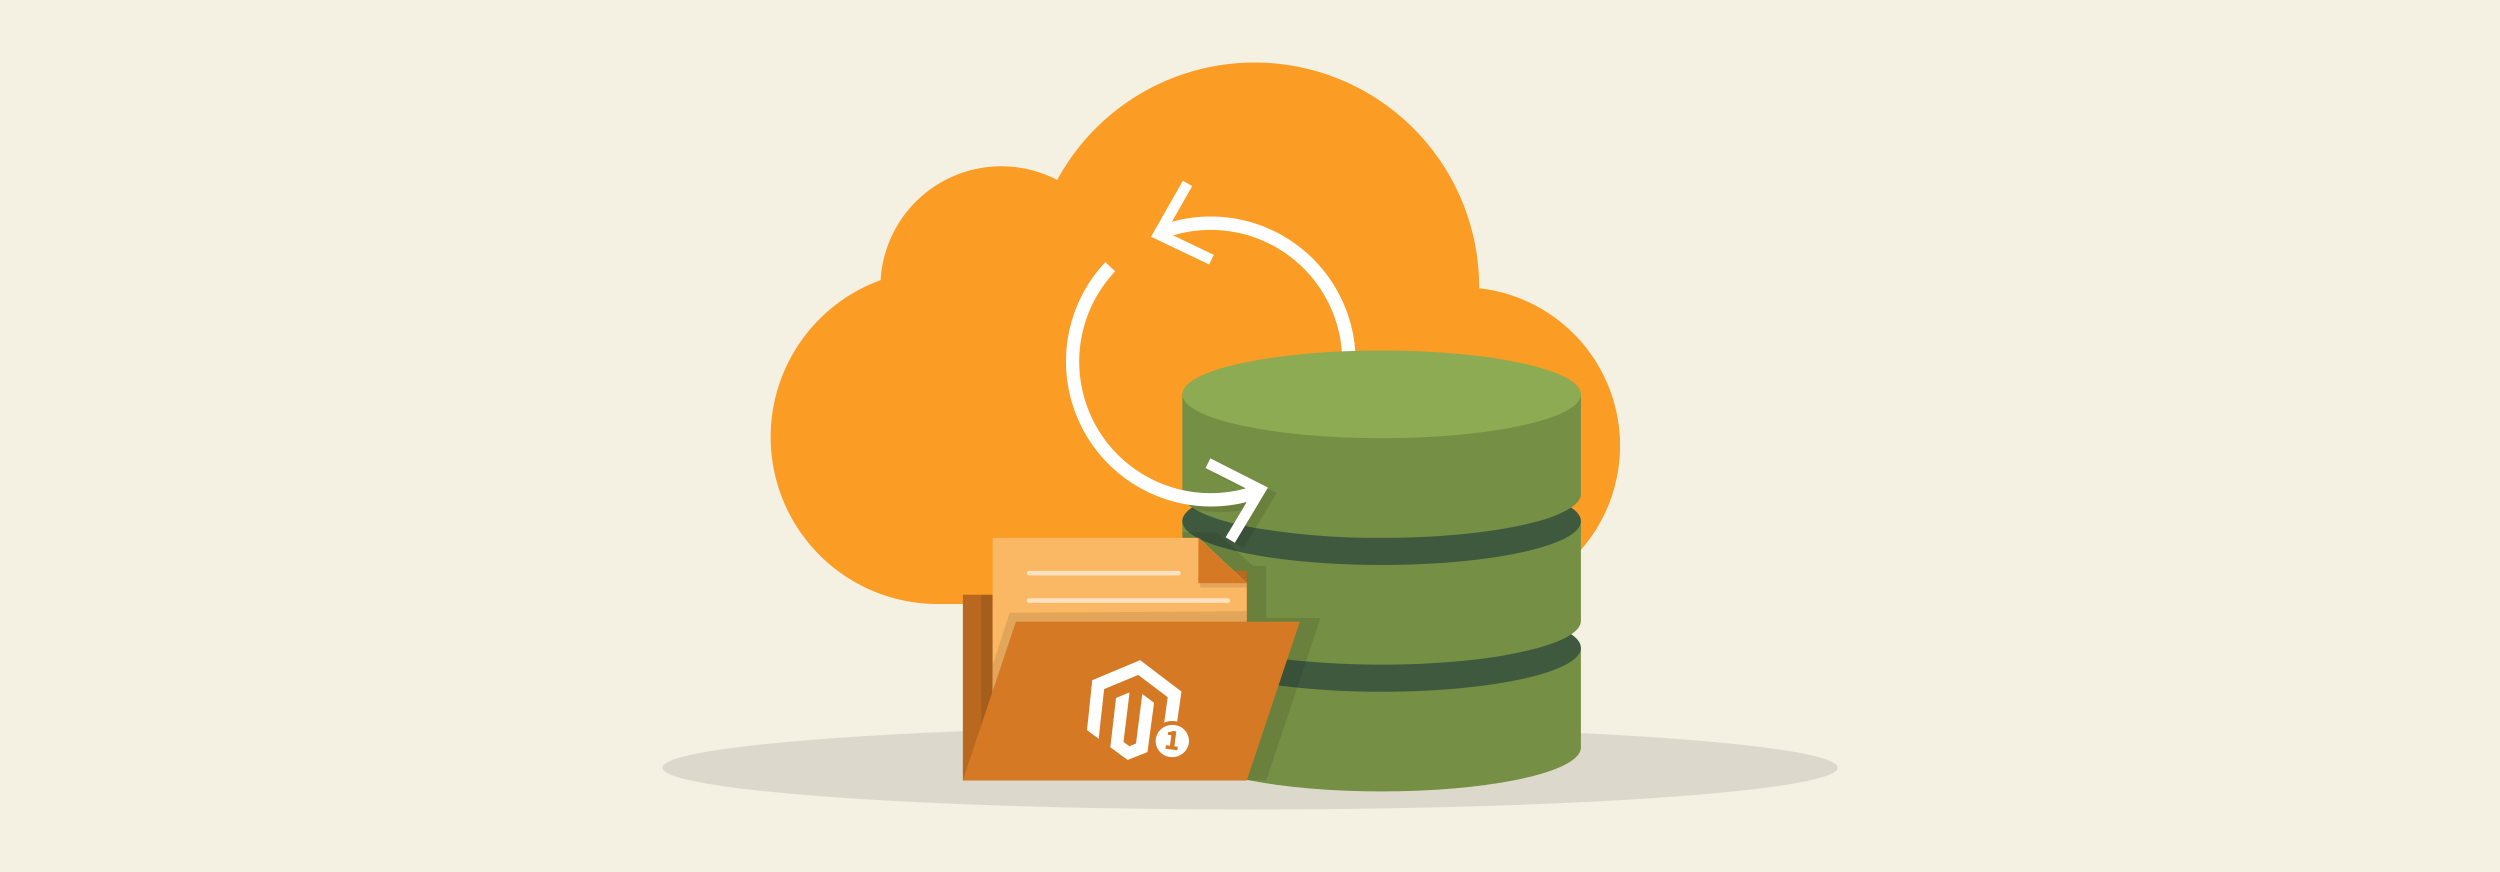 <svg id="a17e9eb5-4510-4d20-a2b4-89fae35034cc" data-name="Layer 1" xmlns="http://www.w3.org/2000/svg" viewBox="0 0 860 300"><defs><style>.a6c28705-d7d5-417f-af8c-6df958a7ee90{fill:#f4f1e2;}.f757d360-9e54-4b29-bb26-cefe2804179e{opacity:0.1;}.a98b1ea9-4776-497a-bc0b-68cdb762359c{fill:#fb9c24;}.f3a33690-deb6-4fae-b6c7-ce864876a7c3{fill:none;stroke:#fff;stroke-miterlimit:10;stroke-width:4.61px;}.a1110a1e-4356-4f91-ad3b-e1098a24c038,.bf91b3c5-727e-4b36-b8e5-1282f1ef66af{fill:#fff;}.a478b3e2-a923-424b-bcb3-646ff0c46ec8{fill:#758f45;}.ad0a25fd-912d-483f-b91f-624d4782b0f3{fill:#3f593f;}.fdca7252-3d9c-4839-8672-89ff0cd92ab8{fill:#8cab52;}.f766b9d3-43a5-4b0e-ae23-62e923a7af29{fill:#b8681f;}.b88f9196-bdce-46a1-85ef-6b576c14c99f{isolation:isolate;opacity:0.1;}.bcab6cd5-f652-40ad-b2fa-a7cb0d4e936f{fill:#fbb864;}.bfcb1007-66c2-4843-a546-2bfa53b0eaf3{fill:#d57924;}.bf91b3c5-727e-4b36-b8e5-1282f1ef66af{opacity:0.6;}</style></defs><rect class="a6c28705-d7d5-417f-af8c-6df958a7ee90" width="860" height="300"/><ellipse class="f757d360-9e54-4b29-bb26-cefe2804179e" cx="430" cy="264.08" rx="202.15" ry="14.39"/><path id="ae43684c-91d6-4d16-b969-e354487b2dbd" data-name="Icon simple-icloud" class="a98b1ea9-4776-497a-bc0b-68cdb762359c" d="M508.82,99.17v-.34A77.25,77.25,0,0,0,363.67,61.92a41.58,41.58,0,0,0-60.74,34.45,57.43,57.43,0,0,0,19.69,111.41H502.89a54.47,54.47,0,0,0,5.92-108.61Z"/><path class="f3a33690-deb6-4fae-b6c7-ce864876a7c3" d="M399.63,79.87a47.56,47.56,0,0,1,49.16,79.37"/><polygon class="a1110a1e-4356-4f91-ad3b-e1098a24c038" points="415.95 90.99 417.54 87.66 401.12 79.83 410.13 64.02 406.92 62.19 395.95 81.45 415.95 90.99"/><path class="a478b3e2-a923-424b-bcb3-646ff0c46ec8" d="M543.83,222.87v34.27c0,4.47-8.82,8.49-22.83,11.25-12.14,2.4-28.16,3.86-45.72,3.86s-33.52-1.45-45.63-3.84c-14.07-2.76-22.92-6.79-22.92-11.27V222.87Z"/><path class="ad0a25fd-912d-483f-b91f-624d4782b0f3" d="M543.83,222.87c0,6.18-16.87,11.49-41,13.82-8.42.82-17.73,1.27-27.52,1.27a285.64,285.64,0,0,1-29-1.42c-23.34-2.4-39.51-7.62-39.51-13.67,0-1.63,1.17-3.2,3.35-4.66,4.59-3.12,13.64-5.79,25.5-7.64a262.18,262.18,0,0,1,39.7-2.79c17.15,0,32.82,1.39,44.84,3.67,9.34,1.78,16.47,4.11,20.37,6.76C542.67,219.67,543.83,221.24,543.83,222.87Z"/><path class="a478b3e2-a923-424b-bcb3-646ff0c46ec8" d="M543.83,179.27v34.27c0,1.64-1.16,3.2-3.34,4.67-2.51,1.71-6.38,3.28-11.31,4.66a152.5,152.5,0,0,1-23.91,4.25,284.81,284.81,0,0,1-30,1.51c-9.21,0-18-.4-26-1.12a161.87,161.87,0,0,1-27.89-4.64c-4.92-1.38-8.79-3-11.3-4.66-2.18-1.47-3.35-3-3.35-4.67V179.27Z"/><path class="ad0a25fd-912d-483f-b91f-624d4782b0f3" d="M543.83,179.26h0c0,8.34-30.71,15.09-68.55,15.09s-68.53-6.75-68.55-15.09h0c0-1.44.92-2.83,2.63-4.15.22-.17.46-.34.71-.51a30.26,30.26,0,0,1,6.56-3.15h0a84.44,84.44,0,0,1,11.64-3.17q2.85-.6,6-1.11a259.76,259.76,0,0,1,41-3c30.47,0,56.29,4.38,65.21,10.43C542.66,176.07,543.83,177.64,543.83,179.26Z"/><path class="a478b3e2-a923-424b-bcb3-646ff0c46ec8" d="M543.83,135.66v34.28c0,1.62-1.17,3.19-3.34,4.66a40.26,40.26,0,0,1-11.32,4.67c-12.55,3.51-32,5.76-53.89,5.76A253.17,253.17,0,0,1,432,181.64c-1.33-.24-2.62-.49-3.86-.75-2.42-.5-4.67-1-6.74-1.62a47.51,47.51,0,0,1-9.84-3.76c-.54-.3-1-.6-1.48-.91-2.17-1.47-3.34-3-3.34-4.66V135.66Z"/><ellipse class="fdca7252-3d9c-4839-8672-89ff0cd92ab8" cx="475.28" cy="135.66" rx="68.55" ry="15.09"/><path class="f757d360-9e54-4b29-bb26-cefe2804179e" d="M439.17,169.63l-5.77,9.64L432,181.64l-4.2,7-3.17-1.9,3.51-5.86,1-1.62,2.79-4.65a50,50,0,0,1-20.34.89c-.73-.12-1.46-.25-2.19-.4.22-.17.46-.34.71-.51-2.17-1.47-3.34-3-3.34-4.66v-.24a46.19,46.19,0,0,0,9.9,1.75h0a45.22,45.22,0,0,0,14.92-1.52l-3.28-1.65L417.71,163l1.67-3.3,14.9,7.51Z"/><path class="a1110a1e-4356-4f91-ad3b-e1098a24c038" d="M416.38,157.67,414.72,161l13.84,7a45.23,45.23,0,0,1-46.81-72.56c.6-.72,1.22-1.43,1.86-2.1l-3.36-3.17c-.7.74-1.39,1.52-2.05,2.31a49.89,49.89,0,0,0,50.69,80.21l-7.27,12.14,3.17,1.89,11.38-19Z"/><path class="f757d360-9e54-4b29-bb26-cefe2804179e" d="M454.26,212.58l-3.44,10.29-1.55,4.64-3,9-10.66,31.87h-5.93c-14.07-2.76-22.92-6.79-22.92-11.27V222.87c0-1.63,1.17-3.2,3.35-4.66-2.18-1.47-3.35-3-3.35-4.67V183.09h11.83l7,6.57,5.37,5h4.63v17.89Z"/><polygon class="f766b9d3-43a5-4b0e-ae23-62e923a7af29" points="397.82 204.58 397.82 196.37 428.9 196.37 428.9 204.58 428.9 217.37 428.9 268.42 331.22 268.42 331.22 204.58 397.82 204.58"/><rect class="b88f9196-bdce-46a1-85ef-6b576c14c99f" x="337.53" y="204.58" width="3.93" height="52.71"/><polygon class="bcab6cd5-f652-40ad-b2fa-a7cb0d4e936f" points="341.46 250.29 428.9 250.29 428.9 200.61 412.26 185.03 341.46 185.03 341.46 250.29"/><polygon class="bfcb1007-66c2-4843-a546-2bfa53b0eaf3" points="412.26 185.03 412.23 200.61 428.9 200.61 412.26 185.03"/><path class="bf91b3c5-727e-4b36-b8e5-1282f1ef66af" d="M405.34,197.93H354a.78.78,0,1,1,0-1.56h51.38a.78.78,0,1,1,0,1.56Z"/><path class="bf91b3c5-727e-4b36-b8e5-1282f1ef66af" d="M422.39,207.39H353.93a.78.78,0,1,1,0-1.56h68.46a.78.78,0,0,1,0,1.56Z"/><rect class="b88f9196-bdce-46a1-85ef-6b576c14c99f" x="412.86" y="200.61" width="16.04" height="1.49"/><polygon class="b88f9196-bdce-46a1-85ef-6b576c14c99f" points="341.46 228.76 347.35 210.78 428.9 210.27 428.9 248.79 341.61 248.79 341.46 228.76"/><polygon class="bfcb1007-66c2-4843-a546-2bfa53b0eaf3" points="331.22 268.42 428.9 268.42 447.15 213.85 349.47 213.85 331.22 268.42"/><polygon class="a1110a1e-4356-4f91-ad3b-e1098a24c038" points="392.2 227.09 375.74 233.98 373.93 251.17 377.95 254.13 379.82 237.04 391.54 232.17 401.69 239.85 399.34 256.87 403.96 255.04 406.42 237.91 392.2 227.09"/><polygon class="a1110a1e-4356-4f91-ad3b-e1098a24c038" points="390.78 255.77 388.49 256.7 386.49 255.23 388.57 238.17 383.92 240.09 381.95 257.06 387.9 261.42 394.74 258.7 396.99 241.77 392.95 238.73 390.78 255.77"/><path class="bfcb1007-66c2-4843-a546-2bfa53b0eaf3" d="M410.3,255.85a7.11,7.11,0,0,1-8,5.84,6.86,6.86,0,0,1-6.06-7.65,7.08,7.08,0,0,1,8-5.94A6.85,6.85,0,0,1,410.3,255.85Z"/><path class="a1110a1e-4356-4f91-ad3b-e1098a24c038" d="M402.49,260.4a5.55,5.55,0,0,1-4.9-6.18,5.74,5.74,0,0,1,6.47-4.8,5.55,5.55,0,0,1,4.9,6.26A5.76,5.76,0,0,1,402.49,260.4Z"/><path class="bfcb1007-66c2-4843-a546-2bfa53b0eaf3" d="M401.08,256.35l1.39.18.46-3.6-1.19-.16.12-.94a4.38,4.38,0,0,0,1.67-.38l1.12.15-.66,5.12,1.18.15L405,258.1l-4.08-.53Z"/></svg>